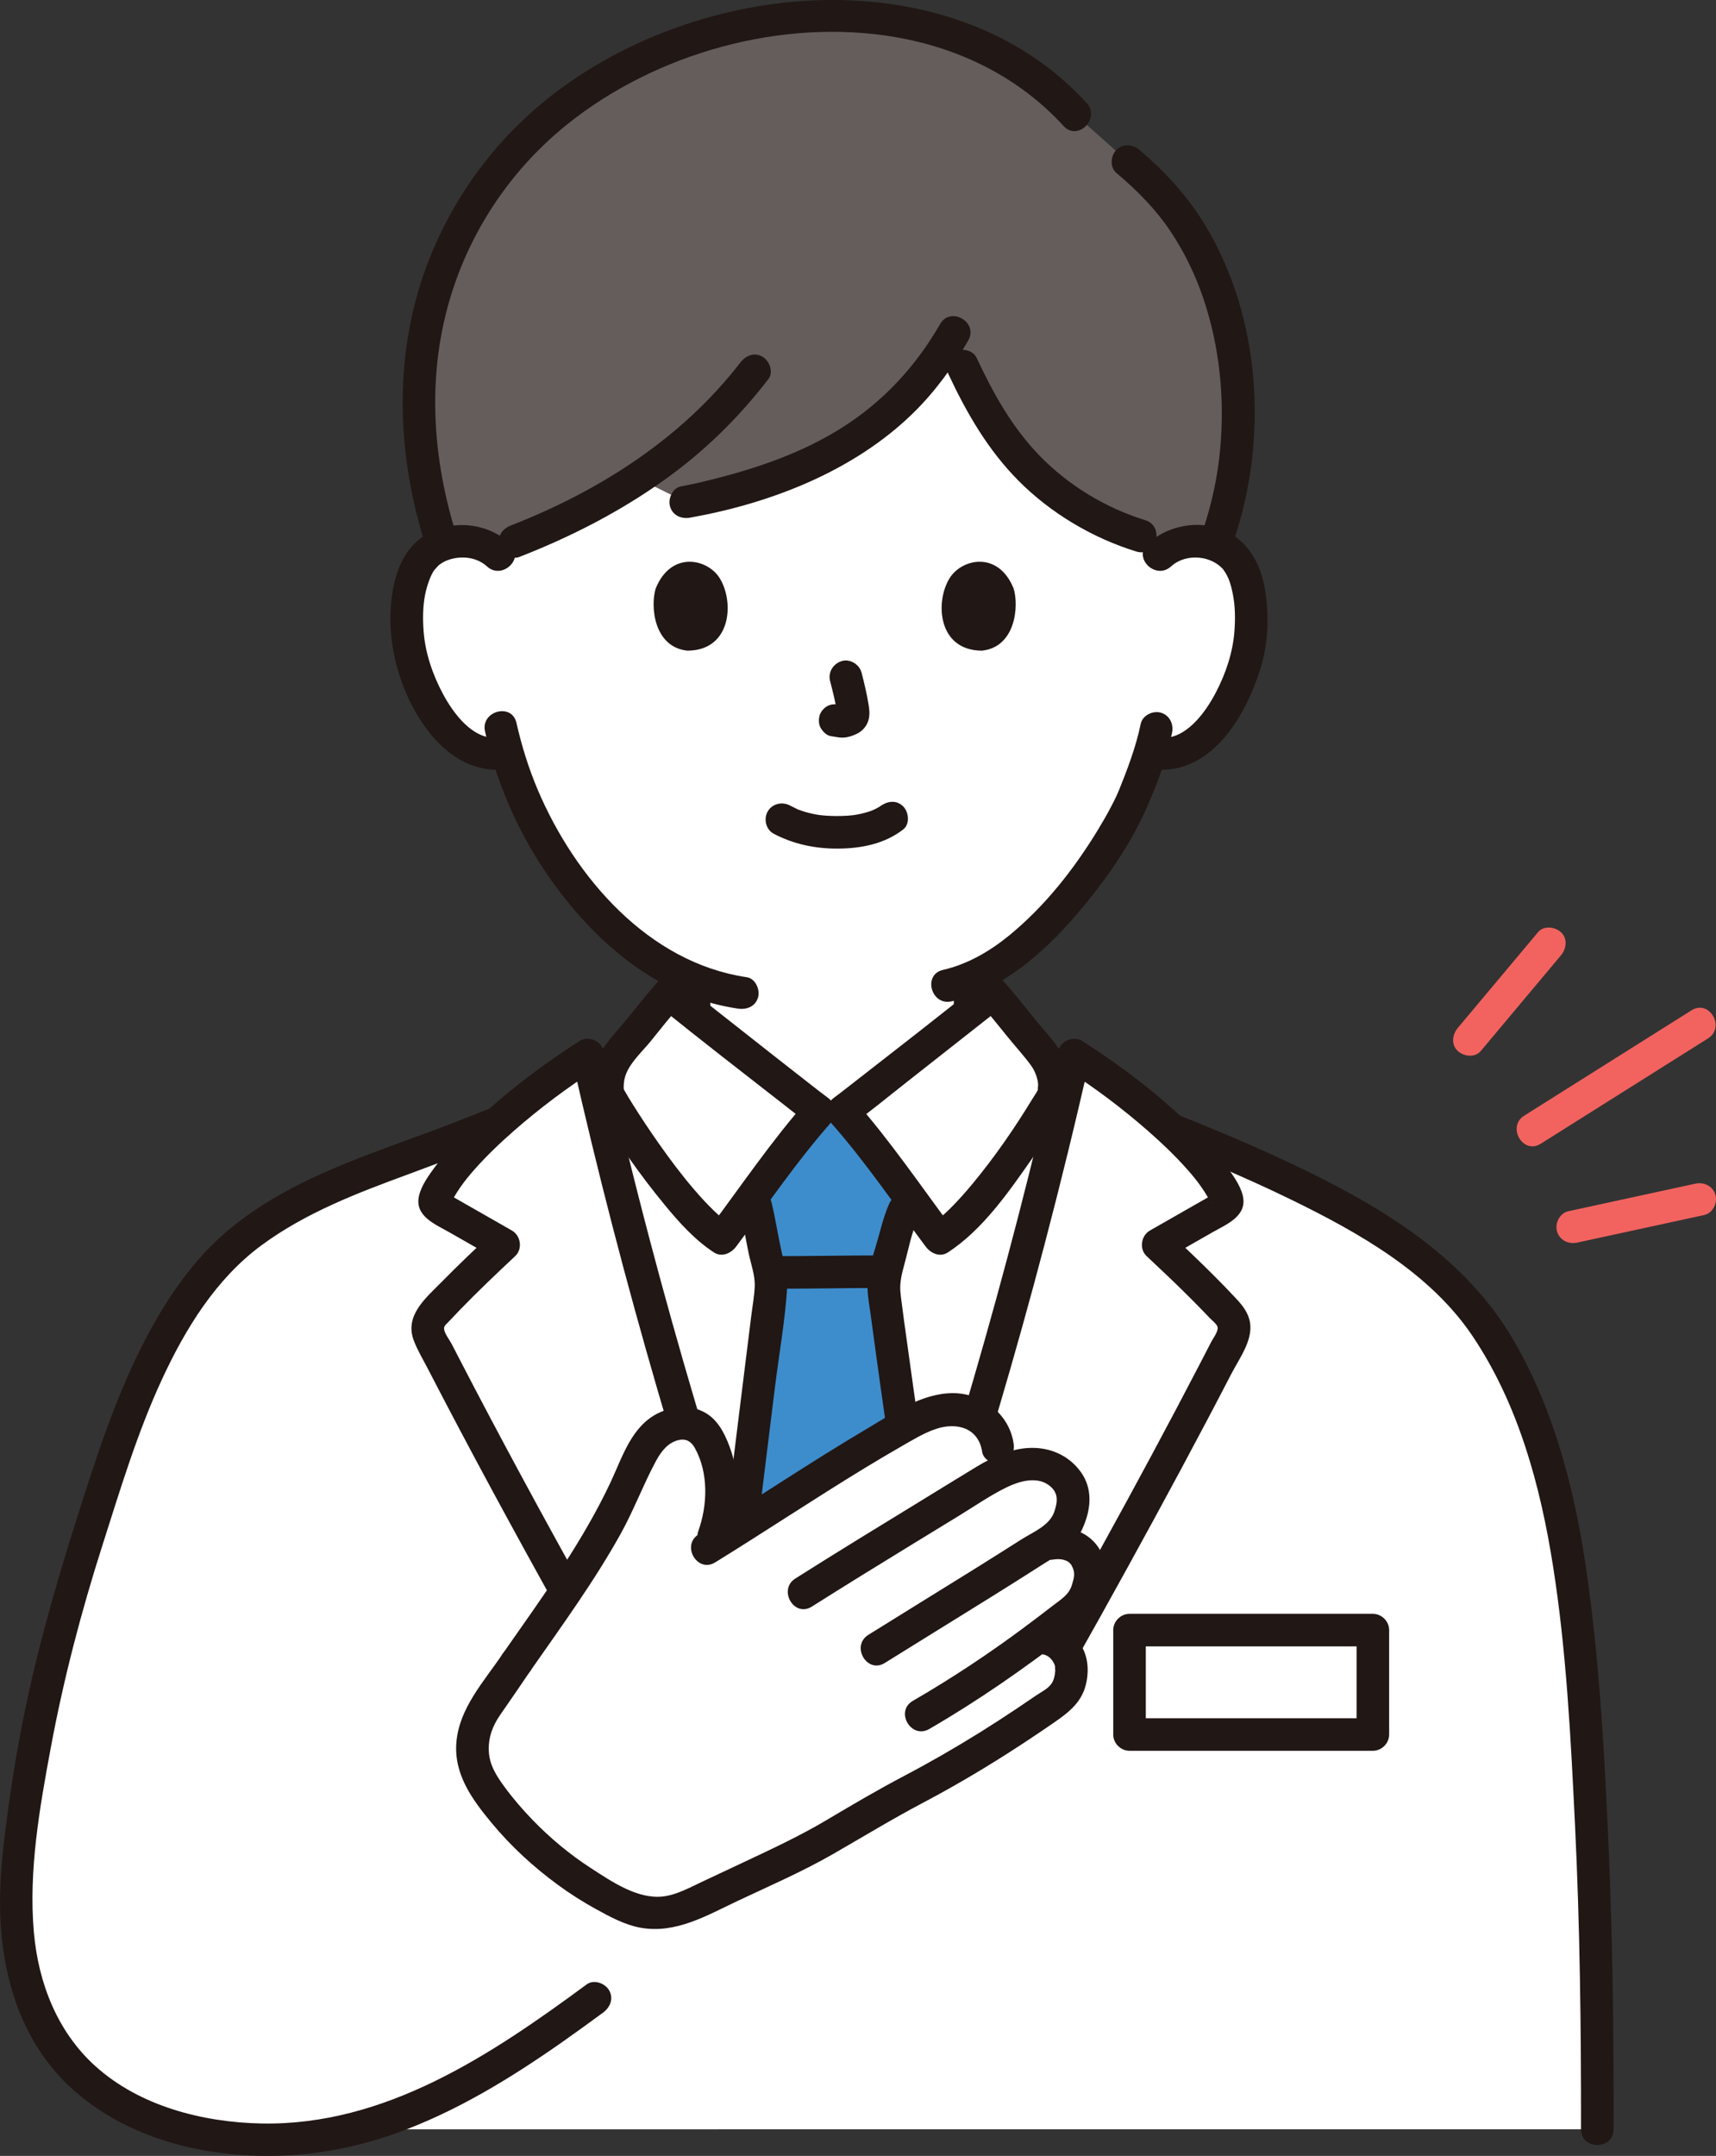 <?xml version="1.0" encoding="UTF-8"?><svg id="b" xmlns="http://www.w3.org/2000/svg" width="252.92" height="317.652" viewBox="0 0 252.92 317.652"><rect x="0" y="0" width="252.92" height="317.652" fill="#333333" stroke="none"/><defs><style>.d{fill:#3d8dcc;}.e{fill:#fff;}.f{fill:none;}.g{fill:#211715;}.h{fill:#f2635f;}.i{fill:#645d5c;}</style></defs><g id="c"><path class="e" d="M141.067,219.564c-.02.065-.04.13-.061.195-.9,2.88-1.81,5.73-2.73,8.54-1.2,3.7-2.23,6.87-3.18,9.75-3.37,10.26-5.69,16.78-11.01,29.95l-2.778,1.136c-7.187-17.735-9.036-23.589-14.654-40.841-7.582-23.285-14.628-48.893-20.021-72.84-3.6,2.306-8.587,5.914-13.023,9.854l-2.811,1.104c-13.454,5.648-29.717,9.218-39.669,20.662-9.545,10.976-14.128,26.788-18.484,40.391-4.843,15.128-8.356,30.725-9.93,46.544-1.36,13.666,1.368,27.316,13.502,35.044,6.423,4.09,14.09,5.969,21.701,6.208,4.918.154,9.598-.404,14.117-1.527,26.44-.006,183.389-.006,183.389-.006.022-22.508-.323-39.807-1.95-62.25-1.359-18.747-3.6-39.46-14.18-55.55-7.149-10.88-20.658-18.265-35.769-24.938l-.772-.339c-2.389-1.048-4.816-2.08-7.262-3.107l-3.008-1.181c-4.703-4.345-10.262-8.397-14.179-10.904-3.99,17.7-8.88,36.32-14.23,54.23-.4,1.36-.81,2.7-1.22,4.04-.59,1.964-1.19,3.9-1.789,5.835Z"/><path class="e" d="M170.894,81.767c1.573-1.511,3.691-2.079,5.504-2.015,3.946.139,5.624,2.273,6.347,3.526,2.157,3.74,2.065,10.632.618,14.896-1.025,3.02-2.705,7.639-6.753,10.952-1.668,1.365-4.124,2.264-6.471,1.868,0,0-.226-.038-.621-.105-.745,2.461-1.665,4.872-2.227,6.043-1.743,4.73-11.84,22.019-24.308,27.213,0,1.636,0,3.274,0,4.912-5.923,4.674-17.645,13.895-18.783,14.702h-3.466c-1.116-.791-12.417-9.679-18.438-14.429-.002-1.048-.003-3.252-.005-4.911-6.093-2.406-11.457-6.735-16.533-12.811-5.832-6.98-9.153-14.499-10.986-20.727-2.502.643-5.208-.287-7.002-1.755-4.049-3.313-5.728-7.932-6.753-10.952-1.448-4.264-1.539-11.156.618-14.896.723-1.253,2.401-3.387,6.347-3.526,1.813-.064,3.932.504,5.504,2.015,0,0-9.432-47.202,47.401-47.202s50.008,47.202,50.008,47.202Z"/><path class="g" d="M99.895,146.117v3.831c0,.615.268,1.262.703,1.697.416.416,1.099.73,1.697.703.621-.028,1.264-.232,1.697-.703s.703-1.047.703-1.697v-3.831c0-.615-.268-1.262-.703-1.697-.416-.416-1.099-.73-1.697-.703-.621.028-1.264.232-1.697.703s-.703,1.047-.703,1.697h0Z"/><path class="g" d="M140.583,145.884c0,1.319,0,2.638,0,3.958,0,.615.268,1.262.703,1.697.416.416,1.099.73,1.697.703.621-.028,1.264-.232,1.697-.703s.703-1.047.703-1.697v-.22c0-.615-.268-1.262-.703-1.697-.416-.416-1.099-.73-1.697-.703-.621.028-1.264.232-1.697.703s-.703,1.047-.703,1.697v.22c0,.615.268,1.262.703,1.697.416.416,1.099.73,1.697.703.621-.028,1.264-.232,1.697-.703s.703-1.047.703-1.697c0-1.319,0-2.638,0-3.958,0-.615-.268-1.262-.703-1.697-.416-.416-1.099-.73-1.697-.703-.621.028-1.264.232-1.697.703s-.703,1.047-.703,1.697h0Z"/><path class="i" d="M64.755,41.054c-.928,2.673-1.653,5.415-2.161,8.196-1.956,10.695-.558,21.403,2.618,31.016.768-.285,1.683-.475,2.769-.513,1.462-.052,3.124.308,4.537,1.242,9.467-3.307,16.523-7.22,20.951-10.136.191-.126.38-.251.567-.376,3.482,1.728,7.028,3.478,7.028,3.478,0,0,13.563-2.396,23.296-8.285,6.482-3.922,11.409-8.556,15.694-15.722,3.944,8.794,6.341,13.568,11.486,18.901,4.311,4.469,10.879,8.385,16.599,10.097l4.837,1.448c1.126-.494,2.33-.684,3.422-.646,1.049.037,1.937.215,2.69.48,6.455-17.213,3.965-40.528-9.825-53.745-.976-.936-1.989-1.832-3.025-2.701l-7.778-6.914C136.99-6.806,94.676.766,75.178,23.039c-4.598,5.252-8.132,11.42-10.423,18.015Z"/><path class="f" d="M154.538,13.682c-8.972-5.866-19.394-9.546-32.489-9.546-13.737,0-25.401,4.142-34.735,11.084-10.838,8.06-23.112,22.418-24.094,45.657-.235,5.554.473,11.919,2.152,18.376"/><path class="f" d="M178.764,79.252c1.679-6.797,2.388-12.023,2.119-18.376-.828-19.585-9.342-32.863-18.768-41.378"/><path class="g" d="M160.158,15.175C147.149.941,126.718-2.415,108.515,1.54c-9.08,1.973-17.915,5.762-25.457,11.21-8.807,6.362-15.515,14.907-19.608,24.984-5.59,13.761-5.139,29.079-.588,43.061.952,2.925,5.588,1.673,4.629-1.276-3.861-11.864-4.692-24.574-.845-36.557,3.111-9.69,9.012-18.26,16.94-24.628,13.135-10.55,31.737-15.727,48.378-12.869,9.503,1.632,18.259,5.946,24.801,13.104,2.088,2.285,5.476-1.117,3.394-3.394h0Z"/><path class="g" d="M181.863,79.589c5.092-14.989,3.994-33.006-4.376-46.638-2.561-4.171-5.82-7.715-9.55-10.862-.99-.835-2.423-.971-3.394,0-.858.858-.995,2.554,0,3.394,3.05,2.573,5.832,5.366,8.043,8.702,2.01,3.034,3.603,6.323,4.77,9.768,2.424,7.159,3.171,14.789,2.478,22.303-.379,4.104-1.273,8.155-2.598,12.056-.996,2.931,3.639,4.19,4.629,1.276h0Z"/><path class="g" d="M138.564,47.746c-3.629,6.299-8.434,11.486-14.604,15.357-5.755,3.61-12.268,5.85-18.827,7.499-1.557.392-3.126.763-4.707,1.044-1.277.227-1.997,1.786-1.676,2.952.37,1.346,1.672,1.904,2.952,1.676,11.884-2.113,24.117-6.852,32.857-15.38,3.226-3.148,5.904-6.828,8.15-10.726,1.545-2.681-2.601-5.101-4.145-2.423h0Z"/><path class="g" d="M109.11,53.429c-8.631,11.18-20.784,18.919-33.842,24.005-1.207.47-2.045,1.611-1.676,2.952.317,1.152,1.738,2.149,2.952,1.676,7.574-2.95,14.783-6.641,21.404-11.369,5.908-4.219,10.88-9.107,15.307-14.842.793-1.027.156-2.689-.861-3.284-1.239-.725-2.489-.168-3.284.861h0Z"/><path class="g" d="M139.795,55.141c2.691,5.741,5.822,11.157,10.32,15.689,4.751,4.786,10.944,8.463,17.385,10.436,2.96.907,4.226-3.725,1.276-4.629-5.787-1.773-11.323-5.134-15.54-9.48-4.069-4.194-6.834-9.183-9.297-14.439-.55-1.174-2.237-1.473-3.284-.861-1.203.703-1.413,2.106-.861,3.284h0Z"/><path class="g" d="M114.018,122.832c2.967,1.567,6.162,2.223,9.516,2.201,3.41-.022,6.856-.693,9.587-2.82,1.023-.797.837-2.557,0-3.394-1.01-1.01-2.368-.799-3.394,0,.723-.563.144-.12-.042,0-.192.123-.389.237-.591.342-.161.084-.88.373-.237.134-.271.101-.539.208-.815.296-.743.239-1.51.408-2.281.521.344-.05-.114.009-.239.022-.224.022-.448.041-.672.055-.54.035-1.081.049-1.622.045-.484-.003-.969-.019-1.452-.052-.222-.015-.444-.033-.665-.055-.01-.001-.799-.109-.343-.038-.72-.113-1.433-.264-2.131-.473-.299-.089-.59-.196-.884-.297-.086-.03-.21-.06-.285-.111.484.328.252.113.057.021-.366-.172-.726-.352-1.083-.541-1.146-.605-2.61-.291-3.284.861-.634,1.084-.289,2.676.861,3.284h0Z"/><path class="g" d="M122.352,100.365c.417,1.589.817,3.203,1.056,4.83l-.086-.638c.028.223.041.443.018.667l.086-.638c-.016.104-.038.201-.073.3l.242-.573c-.031.07-.063.129-.106.193l.375-.486c-.05.06-.097.107-.158.156l.486-.375c-.122.078-.251.142-.382.202l.573-.242c-.211.088-.419.152-.645.188l.638-.086c-.203.024-.402.023-.605-.001l.638.086c-.228-.032-.452-.087-.68-.118-.67-.09-1.239-.115-1.849.242-.498.291-.973.862-1.103,1.434-.14.614-.11,1.304.242,1.849.312.484.835,1.022,1.434,1.103.513.069,1.01.2,1.531.223.796.035,1.537-.208,2.248-.533.877-.401,1.561-1.185,1.794-2.13.197-.799.112-1.502-.023-2.303-.263-1.556-.622-3.098-1.023-4.624-.318-1.214-1.729-2.072-2.952-1.676-1.25.404-2.018,1.651-1.676,2.952h0Z"/><path class="g" d="M96.641,86.708c-.807,2.621-.281,8.65,4.684,9.163,6.563-.039,6.912-7.329,4.703-10.756-1.809-2.806-7.127-3.973-9.387,1.593Z"/><path class="g" d="M149.397,86.708c.807,2.621.281,8.65-4.684,9.163-6.563-.04-6.912-7.329-4.703-10.756,1.809-2.806,7.127-3.973,9.387,1.593Z"/><path class="g" d="M75.182,80.07c-3.208-2.902-7.896-3.513-11.791-1.627-2.84,1.375-4.482,4.192-5.204,7.168-1.698,6.99.064,14.94,4.045,20.877,2.928,4.366,7.172,7.568,12.646,6.82,1.286-.176,1.987-1.822,1.676-2.952-.381-1.386-1.663-1.852-2.952-1.676-3.836.524-6.799-3.584-8.356-6.508-1.506-2.83-2.589-6.023-2.816-9.229-.126-1.784-.114-3.621.236-5.38.242-1.216.814-2.868,1.364-3.6-.154.205.331-.365.389-.427.289-.312.254-.271.502-.443.636-.442,1.321-.701,2.087-.842,1.697-.312,3.48.04,4.778,1.214,2.286,2.068,5.691-1.316,3.394-3.394h0Z"/><path class="g" d="M172.591,83.464c2.298-2.079,6.124-1.568,7.819.577-.327-.413.126.221.178.306.184.303.359.622.494.95.295.715.478,1.507.629,2.266.35,1.759.362,3.596.236,5.38-.223,3.151-1.275,6.28-2.734,9.072-1.553,2.973-4.542,7.198-8.438,6.666-1.283-.175-2.577.309-2.952,1.676-.308,1.12.384,2.776,1.676,2.952,8.844,1.208,13.98-7.509,16.273-14.791,1.158-3.678,1.297-7.747.69-11.536-.494-3.086-1.775-6.013-4.362-7.877-3.858-2.779-9.474-2.138-12.905.966-2.296,2.077,1.107,5.463,3.394,3.394h0Z"/><path class="g" d="M168.123,106.676c-.728,3.55-2.081,6.972-3.322,10.072.285-.71-.192.415-.312.667-.228.479-.467.952-.714,1.422-.609,1.162-1.263,2.302-1.946,3.422-3.536,5.807-7.851,11.302-13.14,15.613-2.875,2.343-6.123,4.21-9.714,5.039-3.009.694-1.735,5.323,1.276,4.629,7.412-1.71,13.572-7.141,18.402-12.77,3.994-4.655,7.732-9.899,10.253-15.52.164-.365.321-.734.472-1.103.063-.153.346-.819.073-.187.419-.968.831-1.936,1.199-2.925.859-2.306,1.607-4.67,2.101-7.082.26-1.269-.368-2.593-1.676-2.952-1.187-.326-2.691.401-2.952,1.676h0Z"/><path class="g" d="M71.488,107.779c1.627,7.183,4.547,14.142,8.634,20.275,4.395,6.595,10.17,12.762,17.154,16.639,3.57,1.982,7.468,3.324,11.507,3.92,1.281.189,2.579-.319,2.952-1.676.311-1.131-.386-2.762-1.676-2.952-14.462-2.134-25.277-14.671-30.761-27.521-1.369-3.207-2.411-6.561-3.181-9.96-.682-3.011-5.311-1.737-4.629,1.276h0Z"/><path class="e" d="M121.308,269.135c-7.187-17.735-9.036-23.589-14.654-40.841-6.943-21.322-13.436-44.591-18.622-66.746h1.749c-.744-2.006.218-4.788,1.526-6.303,2.222-2.574,5.022-6.296,7.293-8.837.965.781,20.641,16.295,22.133,17.353h3.466c1.492-1.057,21.168-16.571,22.133-17.353,2.271,2.541,5.071,6.264,7.293,8.837,1.308,1.515,2.27,4.297,1.526,6.303h1.754c-3.712,15.847-8.091,32.273-12.831,48.141-.4,1.36-.81,2.7-1.22,4.05-.61,2.02-1.23,4.02-1.85,6.02-.9,2.88-1.81,5.73-2.73,8.54-1.2,3.7-2.23,6.87-3.18,9.75-3.37,10.26-5.69,16.78-11.01,29.95"/><path class="d" d="M125.459,165.233c2.399,2.895,5.657,7.224,8.369,10.886l-.651,2.349c-.882,1.837-1.124,3.664-1.623,5.277-.623,1.988-1.246,4.033-1.282,6.115-.019,1.136,3.259,23.849,6.138,44.178-.459,1.408-.895,2.738-1.315,4.011-3.37,10.26-5.69,16.78-11.01,29.95h-3.237c-6.077-15.045-8.236-21.417-12.536-34.611,2.181-18.982,5.33-43.227,5.33-43.907,0-1.164-.265-2.315-.529-3.453-.132-.516-.251-1.032-.357-1.548-.569-2.567-.714-3.871-1.335-6.6-.029-.129-.217-.694-.498-1.515,3.254-4.398,7.357-9.846,9.81-12.605h3.466c.383.43.805.926,1.258,1.473Z"/><path class="g" d="M86.484,292.375c-14.102,10.392-29.698,20.851-47.936,20.502-8.663-.166-17.992-2.552-24.548-8.499-5.591-5.071-8.353-12.261-9.008-19.671-.801-9.066.855-18.395,2.509-27.28,1.871-10.054,4.469-19.952,7.579-29.691,2.644-8.279,5.154-16.656,8.817-24.556,3.455-7.452,7.941-14.76,14.65-19.705,6.521-4.806,14.158-7.716,21.702-10.484,5.647-2.072,11.234-4.281,16.832-6.48l1.883-.74c1.206-.474,2.046-1.608,1.676-2.952-.316-1.149-1.739-2.153-2.952-1.676-4.636,1.821-9.248,3.721-13.916,5.456-8.001,2.975-16.225,5.675-23.599,10.057-3.642,2.164-7.095,4.766-9.981,7.879-3.096,3.339-5.683,7.17-7.879,11.15-4.435,8.039-7.401,16.81-10.19,25.526-3.122,9.755-6.056,19.536-8.18,29.564-1.12,5.287-2.043,10.613-2.766,15.968-.632,4.683-1.231,9.4-1.173,14.134.101,8.246,2.072,16.597,7.205,23.202,5.685,7.314,14.631,11.438,23.627,12.889,9.243,1.491,18.674.523,27.48-2.628,8.888-3.181,16.978-8.147,24.673-13.547,1.991-1.397,3.96-2.827,5.918-4.27,1.042-.768,1.565-2.081.861-3.284-.601-1.028-2.234-1.634-3.284-.861h0Z"/><path class="g" d="M167.329,166.903c7.804,3.065,15.557,6.226,23.094,9.913,9.851,4.819,20.341,10.71,26.608,20.034,6.765,10.064,10.002,22.047,11.87,33.902,1.982,12.577,2.617,25.408,3.237,38.111.73,14.945.901,29.906.889,44.866-.003,3.089,4.797,3.094,4.8,0,.012-13.692-.122-27.384-.713-41.064-.572-13.231-1.278-26.54-3.068-39.67-1.693-12.421-4.721-24.942-11.151-35.829-6.038-10.223-15.738-17.051-26.077-22.483-9.106-4.784-18.649-8.652-28.212-12.408-1.207-.474-2.635.52-2.952,1.676-.374,1.361.465,2.477,1.676,2.952h0Z"/><path class="f" d="M117.078,276.321c0-2.625,1.443-5.353,5.481-5.353,3.769.118,5.297,2.796,5.297,5.79,0,2.187-1.456,5.252-5.579,5.252-4.056,0-5.199-3.407-5.199-5.689Z"/><path class="f" d="M117.078,306.144c0-2.625,1.443-5.353,5.481-5.353,3.769.118,5.297,2.796,5.297,5.79,0,2.187-1.456,5.252-5.579,5.252-4.056,0-5.199-3.407-5.199-5.689Z"/><path class="f" d="M48.277,255.537c3.504-.076,6.969-1.398,9.631-3.677"/><path class="g" d="M114.399,189.882c5.128-.002,10.256-.107,15.384-.109,1.255,0,2.458-1.104,2.4-2.4s-1.055-2.401-2.4-2.4c-5.128.002-10.256.107-15.384.109-1.255,0-2.458,1.104-2.4,2.4s1.055,2.4,2.4,2.4h0Z"/><path class="g" d="M109.108,178.518c.487,2.04.807,4.109,1.239,6.16.335,1.591.964,3.256.891,4.898-.064,1.446-.338,2.91-.516,4.345-.887,7.181-1.793,14.36-2.672,21.542-.62,5.061-1.23,10.123-1.821,15.188-.151,1.29,1.211,2.4,2.4,2.4,1.422,0,2.249-1.107,2.4-2.4,1.02-8.739,2.095-17.472,3.182-26.203.609-4.89,1.496-9.833,1.815-14.753.115-1.77-.447-3.564-.83-5.272-.535-2.385-.893-4.803-1.46-7.18-.717-3.003-5.346-1.732-4.629,1.276h0Z"/><path class="e" d="M151.886,251.529c1.45-2.52,2.88-5.06,4.32-7.61,8.78-15.59,17.5-31.52,25.25-46.67.26-.52.49-1.09.47-1.68-.03-.72-.38-1.4-.85-1.91-3.28-3.57-6.86-6.99-10.38-10.28,3.11-1.78,6.23-3.56,9.34-5.33.35-.2.72-.44.82-.83.09-.35-.07-.7-.22-1.02-3.47-7.14-15.44-16.33-22.33-20.74-3.99,17.7-8.88,36.32-14.23,54.23-.4,1.36-.81,2.7-1.22,4.04v.01c-.61,2.02-1.23,4.02-1.85,6.02-.9,2.88-1.81,5.73-2.73,8.54-1.2,3.7-2.23,6.87-3.18,9.75-3.37,10.26-5.69,16.78-11.01,29.95"/><path class="g" d="M138.213,229.792c-1.203-8.475-2.415-16.949-3.609-25.426-.447-3.177-.893-6.355-1.325-9.534-.022-.163-.107-.789-.093-.686.018.135-.065-.49-.08-.604-.061-.463-.122-.925-.181-1.388-.08-.627-.178-1.258-.224-1.889-.099-1.34.231-2.664.587-3.947.6-2.165,1.032-4.593,1.961-6.638.536-1.179.338-2.583-.861-3.284-1.03-.603-2.745-.325-3.284.861-.923,2.031-1.353,4.157-1.998,6.278-.616,2.023-1.292,4.215-1.234,6.356.035,1.326.304,2.676.478,3.987.95,7.138,1.975,14.265,2.988,21.394.748,5.266,1.498,10.531,2.246,15.797.182,1.285,1.817,1.988,2.952,1.676,1.381-.379,1.859-1.664,1.676-2.952h0Z"/><path class="e" d="M103.56,269.899c-13.423-23.264-27.944-48.924-40.076-72.646-.268-.524-.498-1.097-.476-1.689.027-.711.378-1.391.851-1.907,3.277-3.566,6.864-6.987,10.378-10.281-3.113-1.777-6.226-3.554-9.339-5.331-.345-.197-.722-.435-.821-.831-.086-.345.071-.7.226-1.019,3.463-7.14,15.439-16.327,22.331-20.741,5.393,23.947,12.439,49.555,20.021,72.84,5.618,17.252,7.467,23.106,14.654,40.841"/><path class="g" d="M153.958,252.74c5.511-9.589,10.878-19.264,16.17-28.975,2.615-4.799,5.203-9.613,7.754-14.447,1.214-2.301,2.42-4.606,3.617-6.917,1.148-2.217,3.162-4.899,2.743-7.508-.238-1.485-1.108-2.551-2.108-3.621-1.021-1.092-2.062-2.165-3.117-3.223-2.163-2.169-4.387-4.276-6.624-6.368l-.486,3.769c2.263-1.295,4.528-2.589,6.794-3.88,2.06-1.174,5.146-2.376,4.486-5.339-.352-1.579-1.499-3.131-2.446-4.41-1.117-1.509-2.332-2.937-3.629-4.294-5.179-5.418-11.298-10.096-17.594-14.141-1.265-.813-3.193-.04-3.526,1.434-3.693,16.358-7.912,32.598-12.599,48.699-4.122,14.158-8.628,28.486-13.6,42.771-2.471,7.1-5.207,14.101-8.021,21.071-.485,1.202.529,2.637,1.676,2.952,1.371.377,2.465-.469,2.952-1.676,4.977-12.33,9.356-24.811,13.461-37.454,5.175-15.938,9.774-31.38,14.092-47.816,2.378-9.051,4.606-18.141,6.666-27.27l-3.526,1.434c4.247,2.729,8.306,5.768,12.103,9.094,1.999,1.751,3.932,3.588,5.701,5.574.726.815,1.428,1.651,2.059,2.544.338.479.661.969.96,1.473.141.237.277.477.406.721l.124.238c.154.3.157.314.01.045l.328-1.211c.39-.243.404-.253.041-.031l-.424.241c-.423.244-.849.483-1.273.725-.849.484-1.699.968-2.548,1.453-1.699.969-3.397,1.94-5.095,2.911-1.308.748-1.613,2.715-.486,3.769,1.834,1.715,3.659,3.44,5.449,5.201.899.885,1.79,1.778,2.668,2.683.383.395.764.792,1.142,1.192.306.324,1.002.86,1.169,1.279.252.629-.593,1.68-.892,2.261-.571,1.111-1.145,2.22-1.721,3.329-1.165,2.244-2.34,4.483-3.522,6.718-4.843,9.156-9.813,18.245-14.857,27.292-2.848,5.109-5.707,10.214-8.621,15.286-1.542,2.683,2.604,5.103,4.145,2.423h0Z"/><path class="g" d="M144.636,148.105c1.316,1.484,2.558,3.029,3.8,4.575,1.152,1.434,2.435,2.812,3.518,4.295.45.617.763,1.315.938,2.056.065.277.11.525.119.81.005.159-.14,1.021.044.547-.195.502-.56.984-.838,1.441-2.657,4.367-5.589,8.627-8.853,12.562-1.039,1.253-2.118,2.475-3.272,3.623-.497.495-1.009.976-1.542,1.432-.631.54-.55.479-1.255.94l3.284.861c-4.817-6.431-9.353-13.156-14.681-19.184l-.486,3.769c2.796-2,5.458-4.217,8.162-6.338,3.823-2.998,7.64-6.003,11.454-9.013,1.002-.791,2.009-1.575,3.003-2.377,1.01-.815.848-2.546,0-3.394-.998-.998-2.382-.817-3.394,0-6.197,5-12.5,9.878-18.781,14.773-.384.299-.768.598-1.153.897-.168.13-.336.26-.504.39-.313.243.392-.3-.068.052-.379.29-.754.587-1.143.865-1.304.933-1.578,2.533-.486,3.769,5.058,5.722,9.357,12.107,13.93,18.212.746.996,2.099,1.636,3.284.861,5.166-3.377,9-8.955,12.478-13.934,1.449-2.074,2.851-4.184,4.166-6.345.352-.578.721-1.154.985-1.779.857-2.028.436-4.396-.41-6.351-.931-2.15-2.708-3.859-4.164-5.665-1.558-1.934-3.094-3.888-4.742-5.746-2.054-2.316-5.438,1.089-3.394,3.394Z"/><path class="g" d="M96.904,144.71c-1.459,1.645-2.828,3.365-4.205,5.079-1.302,1.62-2.813,3.171-3.958,4.906-1.784,2.704-2.178,6.167-.516,8.977,2.869,4.853,6.175,9.52,9.754,13.872,2.122,2.58,4.423,5.144,7.239,6.986,1.173.767,2.538.134,3.284-.861,4.573-6.105,8.872-12.49,13.93-18.212,1.093-1.236.818-2.837-.486-3.769-.306-.219-.602-.45-.901-.679-.115-.088-.23-.177-.346-.266-.297-.228.409.318-.025-.019-.332-.258-.665-.516-.997-.774-1.745-1.357-3.484-2.721-5.223-4.085-3.747-2.939-7.49-5.885-11.228-8.836-.977-.771-1.96-1.537-2.929-2.318-1.008-.813-2.409-.985-3.394,0-.841.841-1.014,2.576,0,3.394,6.272,5.061,12.652,9.999,19.01,14.951,1.196.931,2.375,1.894,3.609,2.776l-.486-3.769c-5.328,6.027-9.863,12.753-14.681,19.184l3.284-.861c-.213-.139-.421-.283-.627-.431-.217-.155-.011,0,.027.029-.126-.097-.25-.198-.373-.3-.494-.411-.971-.842-1.434-1.288-1.008-.97-1.955-2.004-2.867-3.064-1.865-2.167-3.58-4.455-5.225-6.792-1.406-1.999-2.765-4.033-4.053-6.11-.363-.585-.723-1.173-1.061-1.773-.044-.078-.098-.158-.132-.241.108.266.032.048.031-.219-.002-.685.102-1.35.361-1.991.733-1.816,2.461-3.349,3.672-4.856,1.422-1.769,2.833-3.547,4.34-5.246,2.043-2.304-1.34-5.711-3.394-3.394Z"/><path class="g" d="M105.632,268.688c-12.987-22.511-25.823-45.126-37.787-68.202-.42-.809-.838-1.619-1.255-2.429-.322-.626-1.089-1.581-1.138-2.26-.032-.441.261-.612.583-.958.588-.632,1.184-1.258,1.785-1.877,2.627-2.708,5.364-5.307,8.115-7.887,1.125-1.055.825-3.021-.486-3.769-1.698-.969-3.396-1.938-5.094-2.908-.849-.485-1.698-.969-2.547-1.454-.354-.202-.708-.404-1.061-.606-.212-.121-.425-.242-.637-.363-.36-.22-.347-.209.04.03l.328,1.211c-.121.232-.135.256-.044.074.059-.12.119-.238.182-.356.129-.244.265-.484.405-.721.273-.461.567-.909.873-1.349.622-.891,1.312-1.726,2.031-2.54,1.799-2.034,3.772-3.912,5.813-5.701,3.797-3.328,7.86-6.366,12.107-9.097l-3.526-1.434c3.713,16.461,7.963,32.802,12.681,49.004,4.205,14.438,8.737,28.814,13.704,43.009,2.554,7.301,5.387,14.499,8.29,21.667.486,1.201,1.599,2.048,2.952,1.676,1.139-.313,2.166-1.744,1.676-2.952-5.015-12.384-9.465-24.903-13.6-37.605-5.206-15.989-10.012-32.095-14.293-48.358-2.422-9.199-4.688-18.439-6.781-27.718-.333-1.474-2.261-2.248-3.526-1.434-6.296,4.048-12.418,8.724-17.598,14.143-1.297,1.357-2.511,2.785-3.628,4.294-.946,1.278-2.096,2.834-2.447,4.411-.661,2.964,2.423,4.165,4.485,5.342,2.264,1.292,4.528,2.585,6.792,3.877l-.486-3.769c-2.522,2.365-5.031,4.745-7.455,7.212-2.311,2.352-5.489,4.924-4.106,8.599.547,1.455,1.379,2.824,2.092,4.203.807,1.561,1.618,3.12,2.433,4.677,1.546,2.953,3.107,5.899,4.68,8.838,6.493,12.132,13.188,24.155,19.978,36.123,3.749,6.608,7.53,13.199,11.326,19.78,1.543,2.675,5.693.261,4.145-2.423h0Z"/><path class="g" d="M201.138,237.781h-34.659c-1.297,0-2.4,1.1-2.4,2.4v15.385c0,1.297,1.1,2.4,2.4,2.4,11.956,0,23.912,0,35.867,0,1.297,0,2.4-1.1,2.4-2.4v-15.385c0-1.297-1.1-2.4-2.4-2.4h-1.209c-3.089,0-3.094,4.8,0,4.8h1.209l-2.4-2.4v15.385l2.4-2.4c-11.956,0-23.912,0-35.867,0l2.4,2.4v-15.385c-.8.8-1.6,1.6-2.4,2.4h34.659c3.089,0,3.094-4.8,0-4.8Z"/><path class="e" d="M81.715,236.936c4.263-6.185,8.264-12.431,11.297-19.428.945-2.179,1.844-4.474,3.572-6.105,1.727-1.63,4.577-2.363,6.492-.958.914.671,1.479,1.713,1.914,2.76,1.945,4.689,1.786,10.218-.509,14.76,9.095-5.622,18.641-12.104,27.998-17.402,3.065-1.735,6.234-3.47,9.674-2.711,4.101.904,6.967,6.277,3.223,10.196,2.49-1.487,5.181-2.664,8.045-2.226,3.042.465,5.473,3.373,4.656,6.339-.444,1.609-.983,3.285-2.383,4.195-.677.44-1.347.873-2.01,1.3-2.616.511.983-.193.983-.193,1.731-.339,3.304.044,4.387.828,1.167.844,1.902,3.08,1.597,4.488s-.752,3.14-1.887,4.026c-2.079,1.623-4.021,3.121-5.909,4.536,3.011-.449,5.069,2.484,5.086,4.363.017,1.877-.579,3.783-2.117,4.859-8.083,5.655-15.223,10.074-23.562,14.319-4.237,2.157-8.161,4.88-12.343,7.143-2.121,1.148-4.305,2.174-6.487,3.201-2.451,1.153-4.903,2.305-7.354,3.458-1.824.858-3.655,1.718-5.526,2.467-2.609,1.045-5.525.93-8.086-.228-4.891-2.213-9.412-5.221-13.37-8.841-2.897-2.65-5.493-5.628-7.714-8.863-2.385-3.476-2.312-8.079.11-11.529,1.54-2.193,3.094-4.467,4.631-6.748,1.875-2.694,3.758-5.344,5.592-8.005Z"/><path class="g" d="M74.05,243.73c-2.716,4.025-6.354,7.924-6.781,12.959-.402,4.749,2.341,8.468,5.213,11.931,2.844,3.43,6.132,6.447,9.723,9.079,1.792,1.313,3.668,2.511,5.616,3.581,2.038,1.119,4.213,2.311,6.517,2.74,5.242.977,9.885-1.821,14.464-3.975,4.677-2.199,9.446-4.271,13.934-6.843,4.393-2.518,8.683-5.139,13.164-7.505,4.254-2.246,8.41-4.671,12.467-7.254,2.327-1.481,4.621-3.011,6.893-4.575,2.317-1.595,4.302-3.114,4.871-6.034.414-2.125.149-4.183-1.151-5.953-1.422-1.936-3.665-3.2-6.115-2.947-1.289.133-2.4,1.008-2.4,2.4,0,1.194,1.103,2.534,2.4,2.4,1.205-.125,2.003.362,2.505,1.402.047.098.107.232.171.522-.084-.376,0,.411-.016.61-.052.631-.201,1.339-.586,1.861-.548.743-1.546,1.214-2.296,1.729-.899.618-1.801,1.23-2.707,1.836-1.815,1.213-3.647,2.4-5.499,3.555-3.641,2.27-7.362,4.41-11.158,6.408-3.874,2.039-7.613,4.232-11.375,6.47-3.959,2.355-8.115,4.289-12.278,6.247-2.007.944-4.012,1.894-6.023,2.83-1.853.863-3.851,2.001-5.913,2.227-3.763.411-7.551-2.211-10.566-4.16-3.17-2.049-6.071-4.469-8.69-7.186-1.444-1.499-2.812-3.082-4.044-4.761-1.188-1.618-2.252-3.245-2.344-5.313-.088-1.982.539-3.69,1.655-5.304,1.507-2.179,3.014-4.358,4.496-6.554,1.732-2.568-2.424-4.973-4.145-2.423h0Z"/><path class="g" d="M105.406,230.206c7.373-4.548,14.582-9.357,21.983-13.86,1.817-1.105,3.644-2.192,5.49-3.249,1.651-.946,3.318-1.982,5.135-2.577,3.061-1.003,6.214-.101,6.746,3.392.195,1.282,1.808,1.991,2.952,1.676,1.371-.377,1.872-1.666,1.676-2.952-.661-4.338-4.652-7.367-8.935-7.368-4.604,0-8.831,2.969-12.638,5.221-8.41,4.976-16.517,10.441-24.832,15.57-2.624,1.619-.216,5.773,2.423,4.145h0Z"/><path class="g" d="M119.653,236.721c4.866-3.076,9.767-6.098,14.678-9.103,2.35-1.438,4.701-2.873,7.051-4.311,2.317-1.418,4.595-3.004,7.041-4.191,1.772-.86,4.278-1.59,6.058-.361,1.53,1.056,1.464,2.372.916,3.974-.713,2.088-3.156,3.007-4.905,4.123-2.29,1.462-4.591,2.909-6.896,4.346-5.195,3.239-10.416,6.436-15.608,9.68-2.614,1.633-.207,5.788,2.423,4.145,5.192-3.244,10.412-6.442,15.608-9.68,2.636-1.643,5.264-3.299,7.879-4.975,1.259-.807,2.637-1.551,3.778-2.522,1.089-.926,1.734-2.186,2.229-3.503.93-2.473,1.025-5.117-.54-7.365-1.622-2.328-4.205-3.593-7.023-3.645-3.04-.056-5.908,1.267-8.454,2.807-2.72,1.645-5.42,3.324-8.133,4.981-6.195,3.786-12.388,7.575-18.524,11.455-2.604,1.646-.199,5.802,2.423,4.145h0Z"/><path class="g" d="M155.304,229.777c.938-.153,2.143.008,2.626.857.606,1.066.392,1.789.069,2.865-.443,1.477-1.56,2.103-2.744,3.018-1.318,1.02-2.644,2.03-3.98,3.027-5.368,4.009-10.937,7.706-16.734,11.064-2.672,1.548-.258,5.697,2.423,4.145,7.17-4.153,13.933-8.865,20.492-13.92,1.689-1.302,3.644-2.468,4.565-4.469.773-1.679,1.264-3.553.986-5.399-.687-4.564-4.69-6.514-8.98-5.816-1.28.208-1.993,1.799-1.676,2.952.374,1.361,1.668,1.885,2.952,1.676h0Z"/><path class="g" d="M107.544,226.888c1.562-4.364,1.614-9.358-.005-13.718-.757-2.037-1.817-4.135-3.852-5.155-2.077-1.041-4.449-.83-6.512.125-4.07,1.884-5.409,6.478-7.166,10.221-1.995,4.247-4.373,8.301-6.924,12.236-2.891,4.459-5.996,8.774-9.034,13.134-.741,1.064-.195,2.666.861,3.284,1.195.699,2.541.206,3.284-.861,4.605-6.609,9.38-13.13,13.297-20.183,1.896-3.415,3.253-7.074,5.085-10.508.683-1.28,1.543-2.592,2.954-3.131,1.3-.497,2.239-.15,2.9,1.055,2.021,3.677,1.86,8.383.484,12.227-.437,1.22.493,2.627,1.676,2.952,1.33.366,2.514-.451,2.952-1.676h0Z"/><path class="h" d="M226.679,137.36c-3.939,4.7-7.879,9.4-11.818,14.1-.805.961-1.012,2.465,0,3.394.889.816,2.533,1.027,3.394,0,3.939-4.7,7.879-9.4,11.818-14.1.805-.961,1.012-2.465,0-3.394-.889-.816-2.533-1.027-3.394,0h0Z"/><path class="h" d="M249.889,174.399c-6.243,1.355-12.487,2.709-18.73,4.064-1.267.275-2.006,1.752-1.676,2.952.36,1.309,1.681,1.952,2.952,1.676,6.243-1.355,12.487-2.709,18.73-4.064,1.267-.275,2.006-1.752,1.676-2.952-.36-1.309-1.681-1.952-2.952-1.676h0Z"/><path class="h" d="M249.315,148.858c-8.217,5.173-16.434,10.345-24.651,15.518-2.608,1.642-.202,5.797,2.423,4.145,8.217-5.173,16.434-10.345,24.651-15.518,2.608-1.642.202-5.797-2.423-4.145h0Z"/></g></svg>